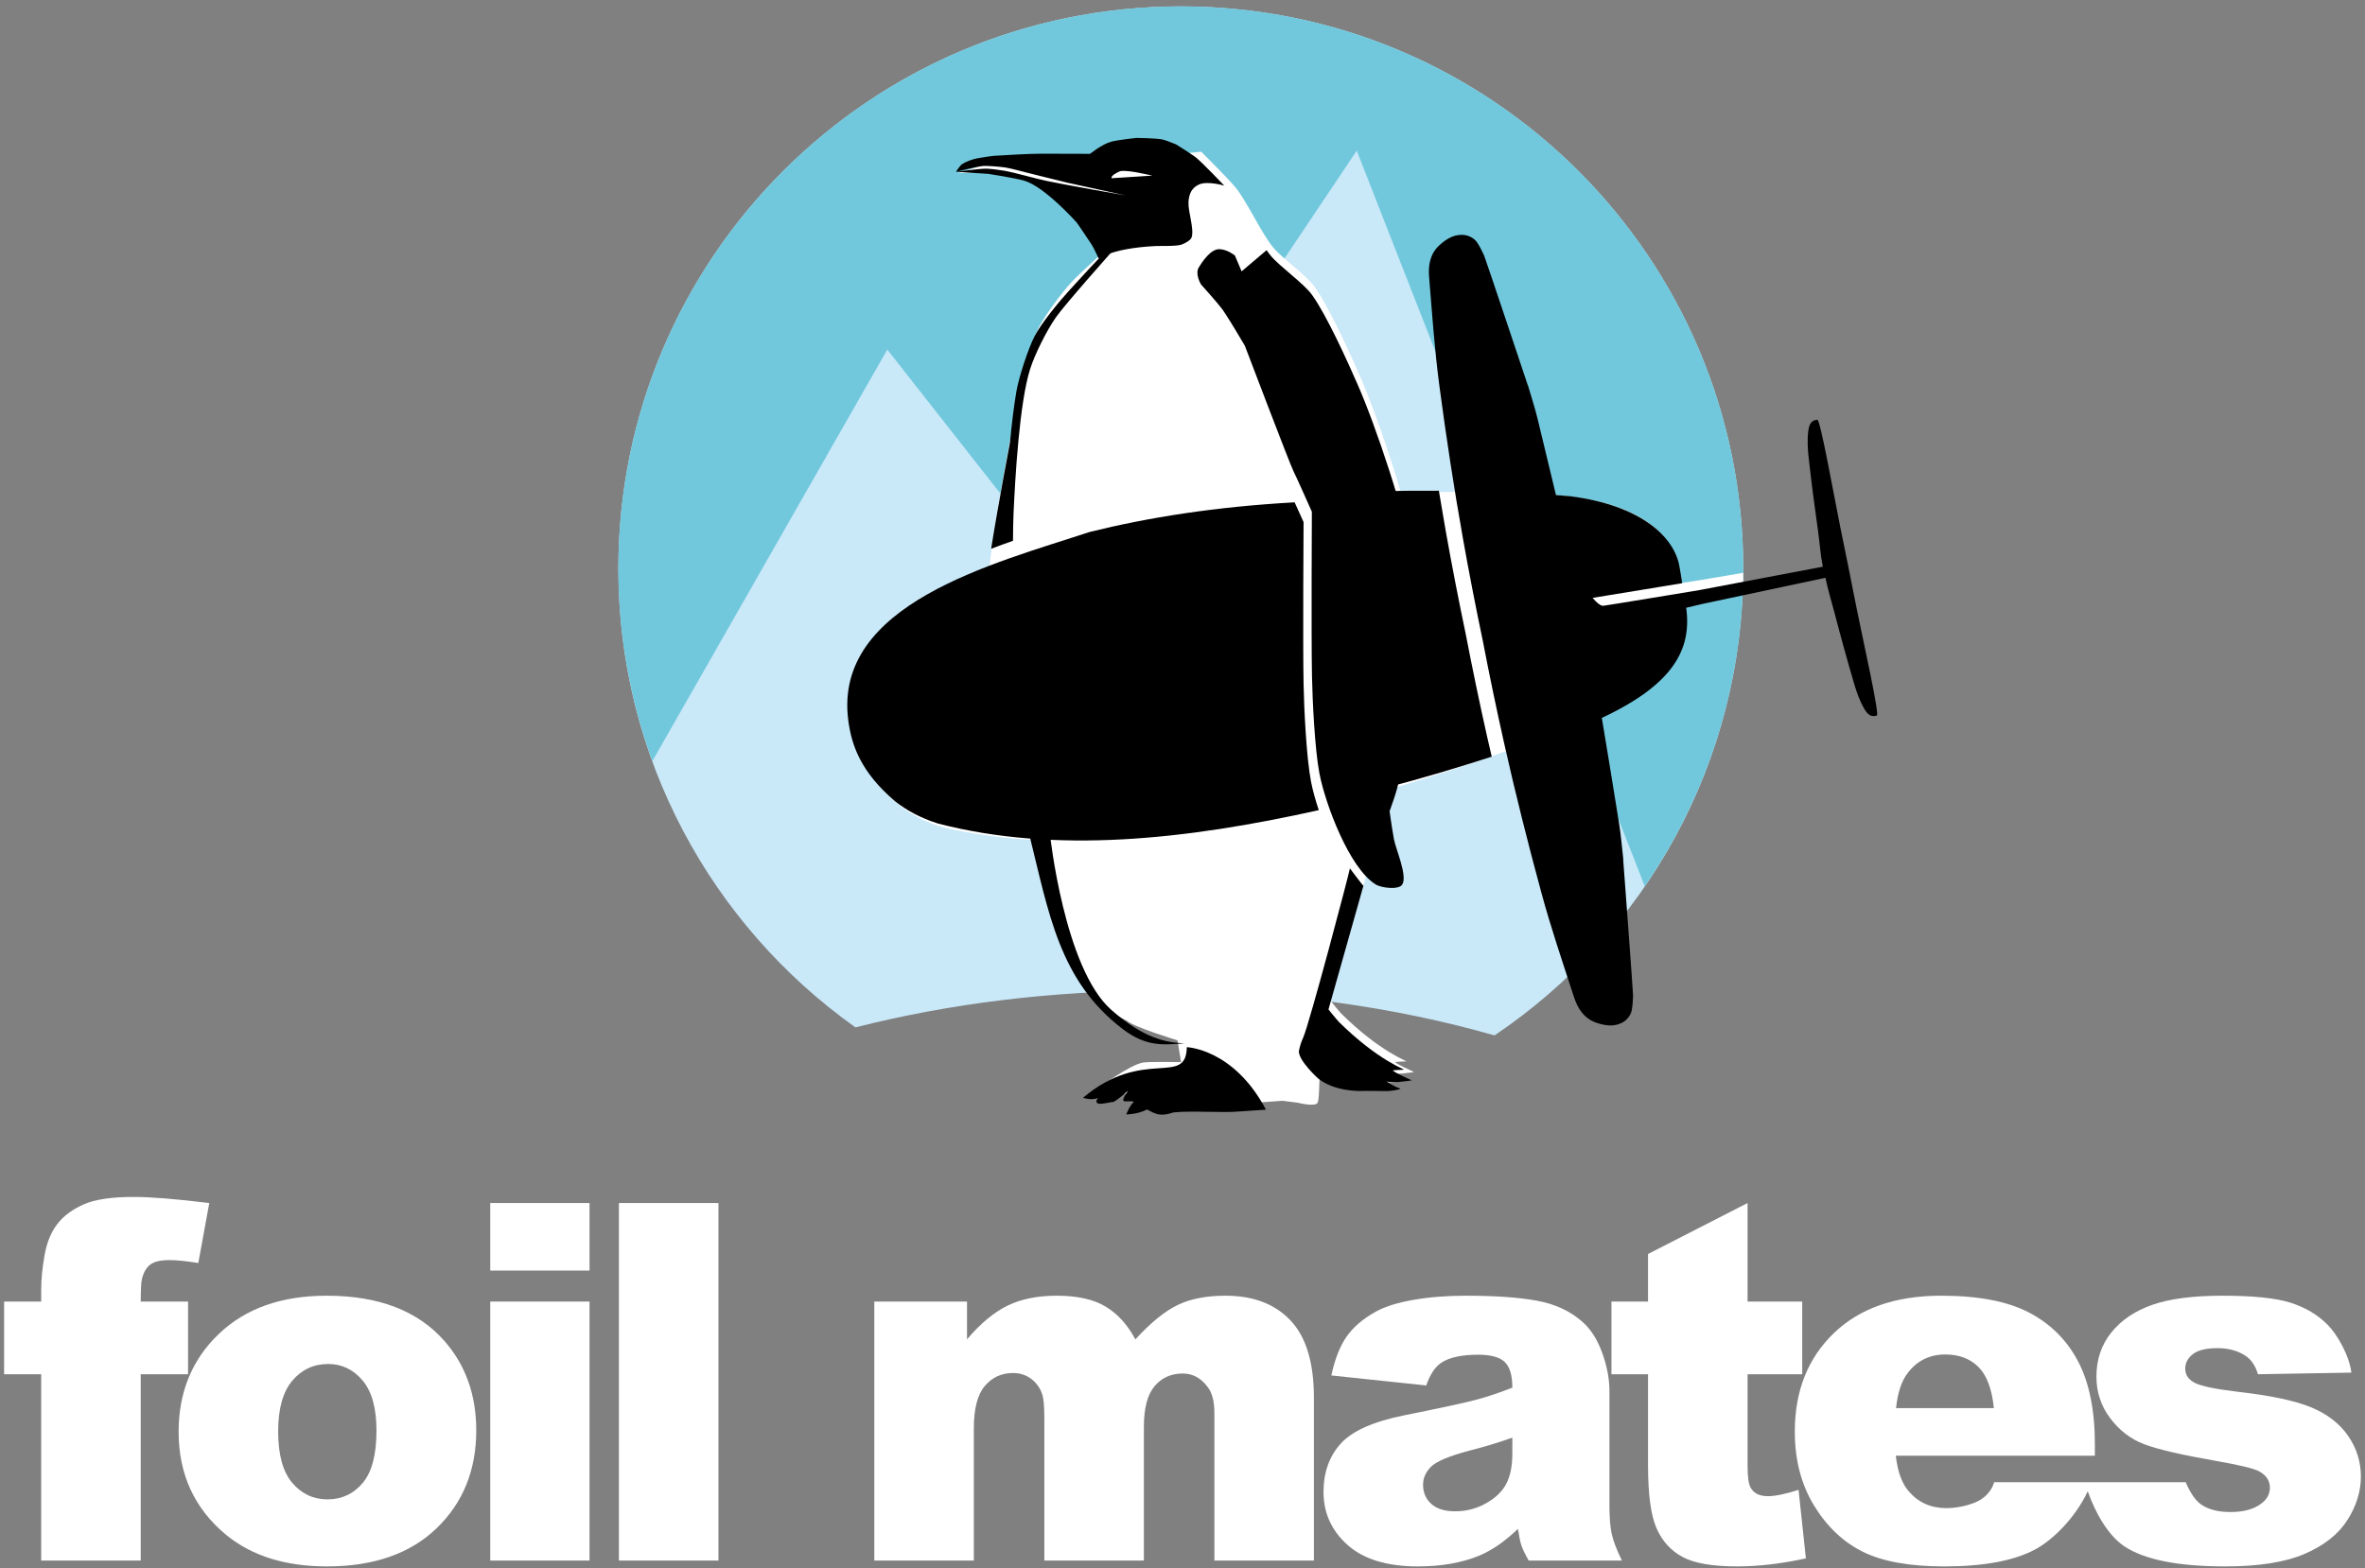 <svg width="202" height="134" viewBox="0 0 202 134" fill="none" xmlns="http://www.w3.org/2000/svg">
<rect x="0" y="0" width="202" height="134" fill="#808080" stroke="none"/>
<g clip-path="url(#clip0_3_385)">
<path d="M73.067 87.778C80.974 85.765 89.79 84.639 99.089 84.639C109.396 84.639 119.111 86.022 127.651 88.463C140.465 79.836 148.895 65.196 148.895 48.587C148.895 22.055 127.387 0.547 100.855 0.547C74.323 0.547 52.815 22.055 52.815 48.587C52.815 64.763 60.812 79.072 73.067 87.778Z" fill="#C9E8F8"/>
<path d="M75.787 29.866L91.277 49.596L115.883 12.871L140.483 75.718C145.78 67.995 148.895 58.658 148.895 48.587C148.895 22.055 127.387 0.547 100.855 0.547C74.323 0.547 52.815 22.055 52.815 48.587C52.815 54.363 53.851 59.894 55.72 65.024L75.787 29.866Z" fill="#71C8DC"/>
<path d="M144.781 49.634C144.781 49.634 136.705 50.883 136.527 50.889C136.438 50.87 136.362 50.834 136.295 50.794C136.314 50.994 136.343 51.19 136.386 51.381C136.516 51.754 136.781 52.178 137.131 52.616C138.53 52.285 145.007 50.822 145.007 50.822C145.194 50.788 146.759 50.507 148.886 50.078C148.886 49.698 148.894 49.318 148.894 48.938C146.674 49.334 144.974 49.596 144.781 49.634Z" fill="white"/>
<path d="M92.953 45.798C84.928 48.69 71.247 52.517 72.88 62.343C73.211 64.342 74.028 66.585 77.049 68.987C78.035 69.704 79.243 70.321 80.718 70.73C98.344 74.712 121.412 67.372 137.05 60.924C143.707 57.566 144.752 54.219 143.586 50.206C143.557 49.841 143.457 49.177 143.201 47.977C142.684 45.554 139.836 43.003 133.764 42.388C122.865 41.283 104.037 42.72 92.953 45.798Z" fill="white"/>
<path d="M105.504 15.987C106.465 17.137 107.765 19.97 108.739 21.138C109.515 22.069 111.558 23.502 112.258 24.474C113.515 26.222 115.263 30.105 116.131 32.075C117.708 35.659 120.235 43.193 120.86 47.058C121.321 49.904 121.089 55.715 120.86 58.588C120.7 60.6 120.055 64.722 119.522 66.669C119.05 68.392 117.699 71.629 117.157 73.33C116.688 74.8 115.822 77.732 115.367 79.205C115.044 80.251 114.262 82.296 113.943 83.342C113.799 83.812 113.667 85.531 113.667 85.531C113.667 85.531 114.255 86.27 114.552 86.592C117.932 89.935 120.295 90.687 120.11 90.68C119.925 90.673 119.165 90.735 119.165 90.735C119.213 90.892 120.781 91.593 120.781 91.593C120.781 91.593 119.05 91.866 118.703 91.698C118.431 91.567 119.218 92.118 119.763 92.275C120.024 92.35 118.974 92.505 118.703 92.506C118.195 92.508 117.019 92.477 116.457 92.496C116.164 92.505 114.16 92.514 112.797 91.442C112.635 91.314 112.751 93.782 112.534 94.217C112.347 94.592 110.858 94.217 110.858 94.217L109.556 94.049L107.098 94.217L103.338 94.302C103.336 94.302 103.333 94.302 103.335 94.302C103.338 94.302 101.84 94.093 101.417 94.302C100.964 94.526 99.836 94.472 99.836 94.472C99.836 94.472 99.287 93.98 99.159 94.048C98.369 94.472 97.381 94.472 97.381 94.472C97.381 94.472 97.664 93.71 98.038 93.402C98.212 93.258 97.132 93.402 97.132 93.402C97.132 93.402 97.114 92.889 97.534 92.453C97.534 92.453 96.624 93.264 96.255 93.422C96.255 93.422 95.138 93.616 94.815 93.491C94.748 93.465 95.095 92.977 94.964 93.05C94.487 93.317 93.689 93.052 93.689 93.052C93.689 93.052 96.529 90.935 97.663 90.775C98.22 90.696 100.88 90.747 100.88 90.747L100.57 88.884C100.57 88.884 96.867 87.76 96.241 87.208C94.575 86.372 93.808 85.989 90.68 78.798C89.262 75.73 87.857 69.041 87.289 65.709C86.512 61.153 84.117 52.359 84.593 47.762C84.96 44.209 86.535 36.334 87.153 32.748C87.365 31.517 88.147 29.114 88.713 28.001C89.253 26.94 90.688 25.012 91.494 24.135C92.11 23.464 94.139 21.626 94.139 21.626L90.141 15.871L84.243 14.701L81.849 14.797L83.961 14.083L94.62 13.686L102.602 12.966C102.602 12.966 104.817 15.165 105.504 15.987Z" fill="white"/>
<path d="M93.778 93.791C93.302 94.058 92.503 93.793 92.503 93.793C97.653 89.436 101.308 92.886 101.368 89.469C101.368 89.469 105.37 89.593 108.127 94.807C108.127 94.807 105.912 94.958 105.912 94.958C104.431 95.098 101.784 94.876 100.231 95.043C99.09 95.427 98.69 95.182 97.974 94.789C97.183 95.213 96.196 95.213 96.196 95.213C96.196 95.213 96.478 94.451 96.852 94.143C96.346 93.91 95.389 94.556 96.348 93.194C96.348 93.194 95.438 94.005 95.07 94.163C94.94 94.079 93.159 94.724 93.778 93.791Z" fill="black"/>
<path opacity="0.16" d="M98.027 88.781L98.086 88.84C97.802 88.738 97.519 88.632 97.257 88.528L98.027 88.781Z" fill="black"/>
<path d="M102.1 13.418C101.711 13.123 100.465 12.345 100.465 12.345C100.465 12.345 99.593 11.98 99.286 11.917C98.741 11.804 97.062 11.783 97.062 11.783C97.062 11.783 95.44 11.961 94.918 12.104C94.103 12.327 93.109 13.143 93.109 13.143C93.109 13.143 89.787 13.126 88.909 13.131C87.924 13.136 85.93 13.245 84.948 13.31C84.617 13.333 83.962 13.448 83.634 13.498C83.028 13.591 82.488 13.819 82.16 14.034C82.005 14.135 81.651 14.678 81.651 14.678C81.651 14.678 83.528 14.207 84.009 14.178C84.367 14.156 85.513 14.254 85.868 14.308C86.154 14.351 86.67 14.485 86.67 14.485C86.67 14.485 90.036 15.344 91.164 15.608C91.278 15.635 91.509 15.684 91.624 15.709C92.755 15.953 96.144 16.696 96.144 16.696C96.144 16.696 90.996 15.801 89.293 15.437C88.431 15.253 86.734 14.763 85.868 14.601C85.483 14.529 84.704 14.432 84.313 14.412C83.759 14.385 81.651 14.678 81.651 14.678L84.404 14.853C84.404 14.853 86.59 15.184 87.476 15.435C89.217 15.929 91.965 19.012 91.965 19.012C91.965 19.012 92.959 20.449 93.256 20.922C93.431 21.201 93.846 22.101 93.846 22.101C93.846 22.101 94.964 21.206 98.689 21.022C99.153 20.999 100.473 21.055 100.911 20.9C101.215 20.792 101.695 20.532 101.779 20.279C102.014 19.564 101.472 18.103 101.511 17.281C101.545 16.579 101.779 16.045 102.413 15.761C103.146 15.433 104.568 15.861 104.568 15.861C104.568 15.861 102.645 13.831 102.1 13.418ZM94.947 15.227C94.851 15.021 95.431 14.722 95.644 14.641C95.849 14.562 96.303 14.62 96.522 14.641C97.005 14.686 98.429 15.004 98.429 15.004L94.947 15.227Z" fill="black"/>
<path d="M111.979 66.787C111.582 64.732 111.381 60.532 111.341 58.439C111.274 54.982 111.341 44.607 111.341 44.607L110.577 42.918C103.817 43.294 98.098 44.204 93.062 45.452C84.929 48.136 71.092 51.594 72.462 61.608C72.738 63.645 73.497 65.945 76.463 68.474C77.433 69.231 78.629 69.894 80.098 70.354C90.126 72.967 101.314 71.74 112.639 69.217C112.334 68.298 112.107 67.45 111.979 66.787Z" fill="black"/>
<path d="M87.526 70.218C87.544 70.221 87.56 70.222 87.575 70.222C87.559 70.221 87.542 70.219 87.526 70.218Z" fill="black"/>
<path d="M84.656 46.886C85.278 46.649 85.901 46.422 86.522 46.205C86.528 45.282 86.542 44.467 86.567 43.909C86.7 40.9 87.071 34.397 87.986 31.528C88.396 30.239 89.416 28.206 90.195 27.102C91.045 25.898 95.183 21.263 95.183 21.263L94.327 21.611C93.846 22.05 91.81 24.288 91.296 24.849C90.49 25.725 88.909 27.653 88.369 28.714C87.803 29.828 87.022 32.231 86.809 33.462C86.611 34.61 86.424 36.138 86.263 37.804C86.263 37.804 85.238 43.192 84.656 46.886Z" fill="black"/>
<path d="M94.91 86.274C90.903 82.737 89.68 71.277 89.68 71.277C89.534 71.266 88.053 71.288 87.907 71.277C89.584 77.999 90.457 83.782 95.897 87.921C97.931 89.469 99.396 89.265 101.157 89.145C99.618 89.059 97.725 88.759 94.91 86.274Z" fill="black"/>
<path d="M120.662 59.301C120.89 56.428 121.122 50.617 120.662 47.772C120.036 43.906 117.51 36.372 115.932 32.789C115.065 30.818 113.316 26.936 112.059 25.187C111.36 24.215 109.317 22.782 108.54 21.851C108.426 21.714 108.306 21.552 108.183 21.374L106.048 23.185C105.741 22.453 105.477 21.832 105.477 21.832C105.477 21.832 104.846 21.311 104.159 21.288C103.397 21.263 102.666 22.398 102.394 22.842C102.037 23.425 102.588 24.31 102.588 24.31C102.588 24.31 103.987 25.865 104.401 26.425C104.699 26.828 105.477 28.117 105.477 28.117L106.327 29.544C106.327 29.544 110.251 39.868 110.484 40.269C110.612 40.488 112.049 43.722 112.049 43.722C112.049 43.722 111.993 54.284 112.059 57.741C112.099 59.834 112.301 64.034 112.697 66.089C113.201 68.698 115.243 74.178 117.508 75.569C117.99 75.865 119.478 76.052 119.772 75.569C120.23 74.812 119.226 72.581 119.061 71.712C118.953 71.143 118.82 70.264 118.687 69.313C118.95 68.585 119.179 67.912 119.324 67.382C119.857 65.435 120.502 61.313 120.662 59.301Z" fill="black"/>
<path d="M119.565 92.988C119.019 92.831 118.233 92.28 118.505 92.411C118.851 92.579 120.583 92.306 120.583 92.306C120.583 92.306 119.015 91.605 118.966 91.448C118.966 91.448 119.726 91.386 119.911 91.393C120.097 91.4 117.733 90.648 114.353 87.305C114.056 86.983 113.469 86.245 113.469 86.245L116.451 75.684C116.274 75.495 115.469 74.417 115.298 74.19C115.286 74.432 111.807 87.603 111.295 88.684C111.117 89.06 111.008 89.458 110.94 89.802C110.901 90.621 112.575 92.136 112.598 92.155C113.961 93.227 115.966 93.218 116.259 93.209C116.82 93.19 117.997 93.222 118.505 93.219C118.776 93.218 119.826 93.064 119.565 92.988Z" fill="black"/>
<path d="M158.573 51.949C158.46 51.327 157.312 45.617 157.175 44.999C156.567 41.974 155.477 35.823 155.216 35.857C154.795 35.911 154.545 36.1 154.453 36.801C154.354 37.56 154.396 38.343 154.481 39.103C154.715 41.198 154.985 43.29 155.284 45.377C155.425 46.362 155.481 47.367 155.692 48.417C155.286 48.489 145.573 50.33 145.138 50.419C145.138 50.419 137.076 51.755 136.898 51.763C136.697 51.723 136.554 51.602 136.459 51.523C136.333 51.418 136.185 51.267 136.026 51.081C137.913 50.781 143.677 49.826 143.677 49.826C143.677 49.826 143.677 49.826 143.677 49.826C143.626 49.455 143.55 48.976 143.436 48.355C142.984 45.882 140.199 43.176 134.118 42.397C133.723 42.361 133.316 42.328 132.898 42.296C132.383 40.133 131.86 37.972 131.337 35.812C131.105 34.856 130.795 33.92 130.497 32.894C130.493 32.894 130.489 32.895 130.485 32.895C130.485 32.895 126.874 22.077 126.764 21.839C126.574 21.429 126.388 21.04 126.146 20.688C125.947 20.398 125.53 20.154 125.176 20.094C124.305 19.946 123.588 20.369 122.959 20.936C122.146 21.669 121.98 22.653 122.062 23.653C122.318 26.771 122.533 29.897 122.945 32.996C123.524 37.344 124.182 41.686 124.952 46.004C125.474 48.932 126.04 51.849 126.651 54.755C127.211 57.671 127.817 60.581 128.468 63.482C129.428 67.762 130.499 72.021 131.648 76.254C132.466 79.271 133.476 82.238 134.446 85.212C134.757 86.166 135.291 87.009 136.323 87.371C137.123 87.651 137.948 87.763 138.694 87.29C138.997 87.098 139.288 86.712 139.359 86.367C139.446 85.95 139.467 85.518 139.484 85.066C139.493 84.805 138.64 73.432 138.64 73.432C138.644 73.431 138.648 73.43 138.652 73.428C138.529 72.367 138.453 71.384 138.298 70.413C137.811 67.384 137.325 64.354 136.814 61.329C136.845 61.317 136.877 61.305 136.908 61.294C142.952 58.438 144.509 55.453 144.021 51.927C144.829 51.735 145.377 51.605 145.377 51.605C145.813 51.519 155.515 49.454 155.916 49.364C156.128 50.414 156.433 51.369 156.683 52.331C157.214 54.372 157.775 56.405 158.369 58.428C158.584 59.162 158.848 59.9 159.234 60.562C159.589 61.172 159.893 61.25 160.302 61.138C160.556 61.068 159.183 54.973 158.573 51.949Z" fill="black"/>
<path d="M125.19 54.162C124.579 51.256 124.013 48.339 123.491 45.411C123.285 44.251 123.087 43.09 122.896 41.927C121.181 41.918 119.414 41.931 117.621 41.972C118.19 43.719 118.668 45.403 118.781 46.423C119.004 48.421 118.228 52.43 118.074 54.435C117.881 56.952 118.074 64.533 118.074 64.533C118.074 64.533 118.223 65.788 118.417 67.292C121.508 66.481 124.523 65.583 127.413 64.647C127.278 64.061 127.139 63.476 127.007 62.889C126.356 59.987 125.751 57.078 125.19 54.162Z" fill="black"/>
<path d="M12.02 111.202H16.062V117.411H12.02V133.331H3.518V117.411H0.351V111.202H3.518V110.202C3.518 109.299 3.616 108.305 3.81 107.222C4.005 106.138 4.369 105.253 4.904 104.565C5.439 103.878 6.189 103.322 7.154 102.898C8.12 102.474 9.533 102.263 11.395 102.263C12.881 102.263 15.041 102.436 17.875 102.784L16.937 107.909C15.923 107.743 15.104 107.659 14.479 107.659C13.714 107.659 13.166 107.788 12.832 108.045C12.499 108.302 12.263 108.708 12.124 109.264C12.054 109.57 12.02 110.216 12.02 111.202Z" fill="white"/>
<path d="M15.257 122.329C15.257 118.953 16.396 116.171 18.674 113.983C20.952 111.796 24.029 110.702 27.905 110.702C32.336 110.702 35.684 111.987 37.948 114.556C39.768 116.626 40.678 119.175 40.678 122.204C40.678 125.607 39.549 128.396 37.292 130.57C35.035 132.744 31.913 133.831 27.926 133.831C24.37 133.831 21.494 132.928 19.299 131.122C16.604 128.885 15.257 125.954 15.257 122.329ZM23.758 122.308C23.758 124.28 24.158 125.739 24.956 126.684C25.755 127.628 26.759 128.101 27.967 128.101C29.19 128.101 30.194 127.635 30.978 126.704C31.763 125.774 32.156 124.28 32.156 122.224C32.156 120.307 31.76 118.88 30.968 117.942C30.176 117.005 29.197 116.536 28.03 116.536C26.794 116.536 25.773 117.012 24.967 117.963C24.161 118.915 23.758 120.363 23.758 122.308Z" fill="white"/>
<path d="M41.874 102.784H50.354V108.555H41.874V102.784ZM41.874 111.202H50.354V133.331H41.874V111.202Z" fill="white"/>
<path d="M52.864 102.784H61.366V133.331H52.864V102.784Z" fill="white"/>
<path d="M74.676 111.202H82.594V114.431C83.735 113.084 84.886 112.125 86.047 111.556C87.209 110.986 88.611 110.702 90.253 110.702C92.019 110.702 93.418 111.014 94.447 111.639C95.476 112.264 96.317 113.195 96.972 114.432C98.303 112.987 99.517 112.004 100.613 111.483C101.709 110.962 103.062 110.702 104.671 110.702C107.043 110.702 108.895 111.407 110.227 112.817C111.559 114.227 112.225 116.432 112.225 119.432V133.331H103.723V120.724C103.723 119.724 103.529 118.981 103.142 118.495C102.574 117.731 101.868 117.349 101.023 117.349C100.026 117.349 99.223 117.71 98.614 118.432C98.005 119.155 97.701 120.315 97.701 121.912V133.331H89.199V121.141C89.199 120.169 89.144 119.509 89.031 119.162C88.851 118.606 88.537 118.158 88.091 117.818C87.644 117.477 87.122 117.307 86.523 117.307C85.547 117.307 84.745 117.675 84.118 118.412C83.491 119.148 83.177 120.356 83.177 122.037V133.331H74.676L74.676 111.202Z" fill="white"/>
<path d="M121.818 118.37L113.712 117.515C114.018 116.098 114.459 114.984 115.035 114.171C115.612 113.358 116.442 112.653 117.525 112.056C118.303 111.625 119.373 111.292 120.734 111.056C122.096 110.82 123.568 110.702 125.152 110.702C127.694 110.702 129.736 110.844 131.278 111.129C132.82 111.414 134.105 112.007 135.132 112.91C135.855 113.536 136.424 114.421 136.841 115.567C137.258 116.713 137.466 117.807 137.466 118.849V128.621C137.466 129.663 137.532 130.479 137.664 131.07C137.796 131.66 138.084 132.414 138.529 133.331H130.569C130.25 132.761 130.041 132.327 129.944 132.028C129.847 131.73 129.75 131.261 129.652 130.622C128.541 131.691 127.437 132.455 126.339 132.914C124.839 133.525 123.096 133.831 121.109 133.831C118.47 133.831 116.466 133.219 115.098 131.997C113.729 130.774 113.045 129.267 113.045 127.475C113.045 125.795 113.538 124.412 114.525 123.329C115.511 122.245 117.331 121.44 119.984 120.912C123.165 120.273 125.228 119.825 126.173 119.568C127.117 119.311 128.117 118.974 129.173 118.557C129.173 117.515 128.958 116.786 128.527 116.369C128.097 115.952 127.339 115.744 126.256 115.744C124.867 115.744 123.825 115.966 123.13 116.411C122.589 116.758 122.151 117.411 121.818 118.37ZM129.173 122.829C128.006 123.245 126.791 123.614 125.527 123.933C123.804 124.392 122.714 124.843 122.255 125.288C121.783 125.746 121.547 126.267 121.547 126.85C121.547 127.517 121.78 128.062 122.245 128.486C122.71 128.91 123.394 129.122 124.297 129.122C125.242 129.122 126.12 128.892 126.933 128.434C127.746 127.976 128.322 127.416 128.663 126.757C129.003 126.097 129.173 125.239 129.173 124.183L129.173 122.829Z" fill="white"/>
<path d="M149.264 102.784V111.202H153.931V117.411H149.264V125.251C149.264 126.194 149.354 126.818 149.534 127.122C149.812 127.594 150.298 127.83 150.993 127.83C151.618 127.83 152.493 127.649 153.619 127.289L154.244 133.143C152.146 133.602 150.187 133.831 148.368 133.831C146.256 133.831 144.7 133.56 143.7 133.019C142.7 132.477 141.96 131.657 141.481 130.554C141.002 129.45 140.762 127.664 140.762 125.195V117.411H137.637V111.202H140.762V107.139L149.264 102.784Z" fill="white"/>
<path d="M200.555 122.674C199.826 121.619 198.773 120.808 197.398 120.238C196.023 119.669 193.925 119.225 191.105 118.906C189.244 118.683 188.035 118.435 187.48 118.157C186.924 117.879 186.646 117.47 186.646 116.93C186.646 116.443 186.865 116.031 187.303 115.691C187.74 115.352 188.438 115.182 189.397 115.182C190.341 115.182 191.147 115.404 191.814 115.848C192.3 116.182 192.647 116.703 192.856 117.411L200.834 117.274C200.666 115.828 199.645 114.029 198.805 113.181C197.964 112.334 196.915 111.709 195.658 111.306C194.401 110.903 192.453 110.702 189.813 110.702C187.313 110.702 185.32 110.962 183.833 111.482C182.347 112.003 181.18 112.79 180.333 113.845C179.485 114.899 179.061 116.155 179.061 117.613C179.061 118.945 179.454 120.132 180.239 121.172C181.024 122.213 181.989 122.953 183.135 123.389C184.281 123.827 186.327 124.301 189.272 124.815C191.244 125.161 192.46 125.453 192.918 125.688C193.557 126.022 193.877 126.494 193.877 127.104C193.877 127.645 193.633 128.096 193.147 128.456C192.522 128.941 191.64 129.184 190.501 129.184C189.459 129.184 188.626 128.969 188.001 128.538C187.487 128.185 187.027 127.443 186.684 126.637H170.325C170.02 127.674 169.182 128.174 168.686 128.373C167.943 128.67 167.072 128.851 166.239 128.851C164.919 128.851 163.849 128.371 163.03 127.413C162.446 126.746 162.078 125.732 161.925 124.371H178.928V123.412C178.928 120.495 178.449 118.127 177.491 116.307C176.532 114.487 175.136 113.098 173.302 112.139C171.469 111.181 168.968 110.702 165.801 110.702C161.898 110.702 158.838 111.771 156.622 113.911C154.407 116.05 153.299 118.849 153.299 122.308C153.299 124.739 153.851 126.854 154.955 128.653C156.06 130.452 157.452 131.764 159.133 132.591C160.814 133.417 163.12 133.831 166.051 133.831C169.427 133.831 172.017 133.348 173.823 132.383C175.337 131.573 177.258 129.681 178.32 127.41C178.957 129.238 180.056 131.18 181.426 132.101C183.142 133.254 186.021 133.831 190.063 133.831C192.925 133.831 195.186 133.473 196.846 132.759C198.506 132.045 199.721 131.084 200.492 129.876C201.263 128.669 201.649 127.427 201.649 126.15C201.649 124.887 201.284 123.728 200.555 122.674ZM162.926 117.328C163.731 116.258 164.808 115.723 166.155 115.723C167.322 115.723 168.263 116.078 168.979 116.786C169.694 117.495 170.135 118.668 170.302 120.307H161.946C162.085 118.988 162.412 117.995 162.926 117.328Z" fill="white"/>
</g>
<defs>
<clipPath id="clip0_3_385">
<rect width="201.298" height="133.284" fill="white" transform="translate(0.351 0.547)"/>
</clipPath>
</defs>
</svg>
